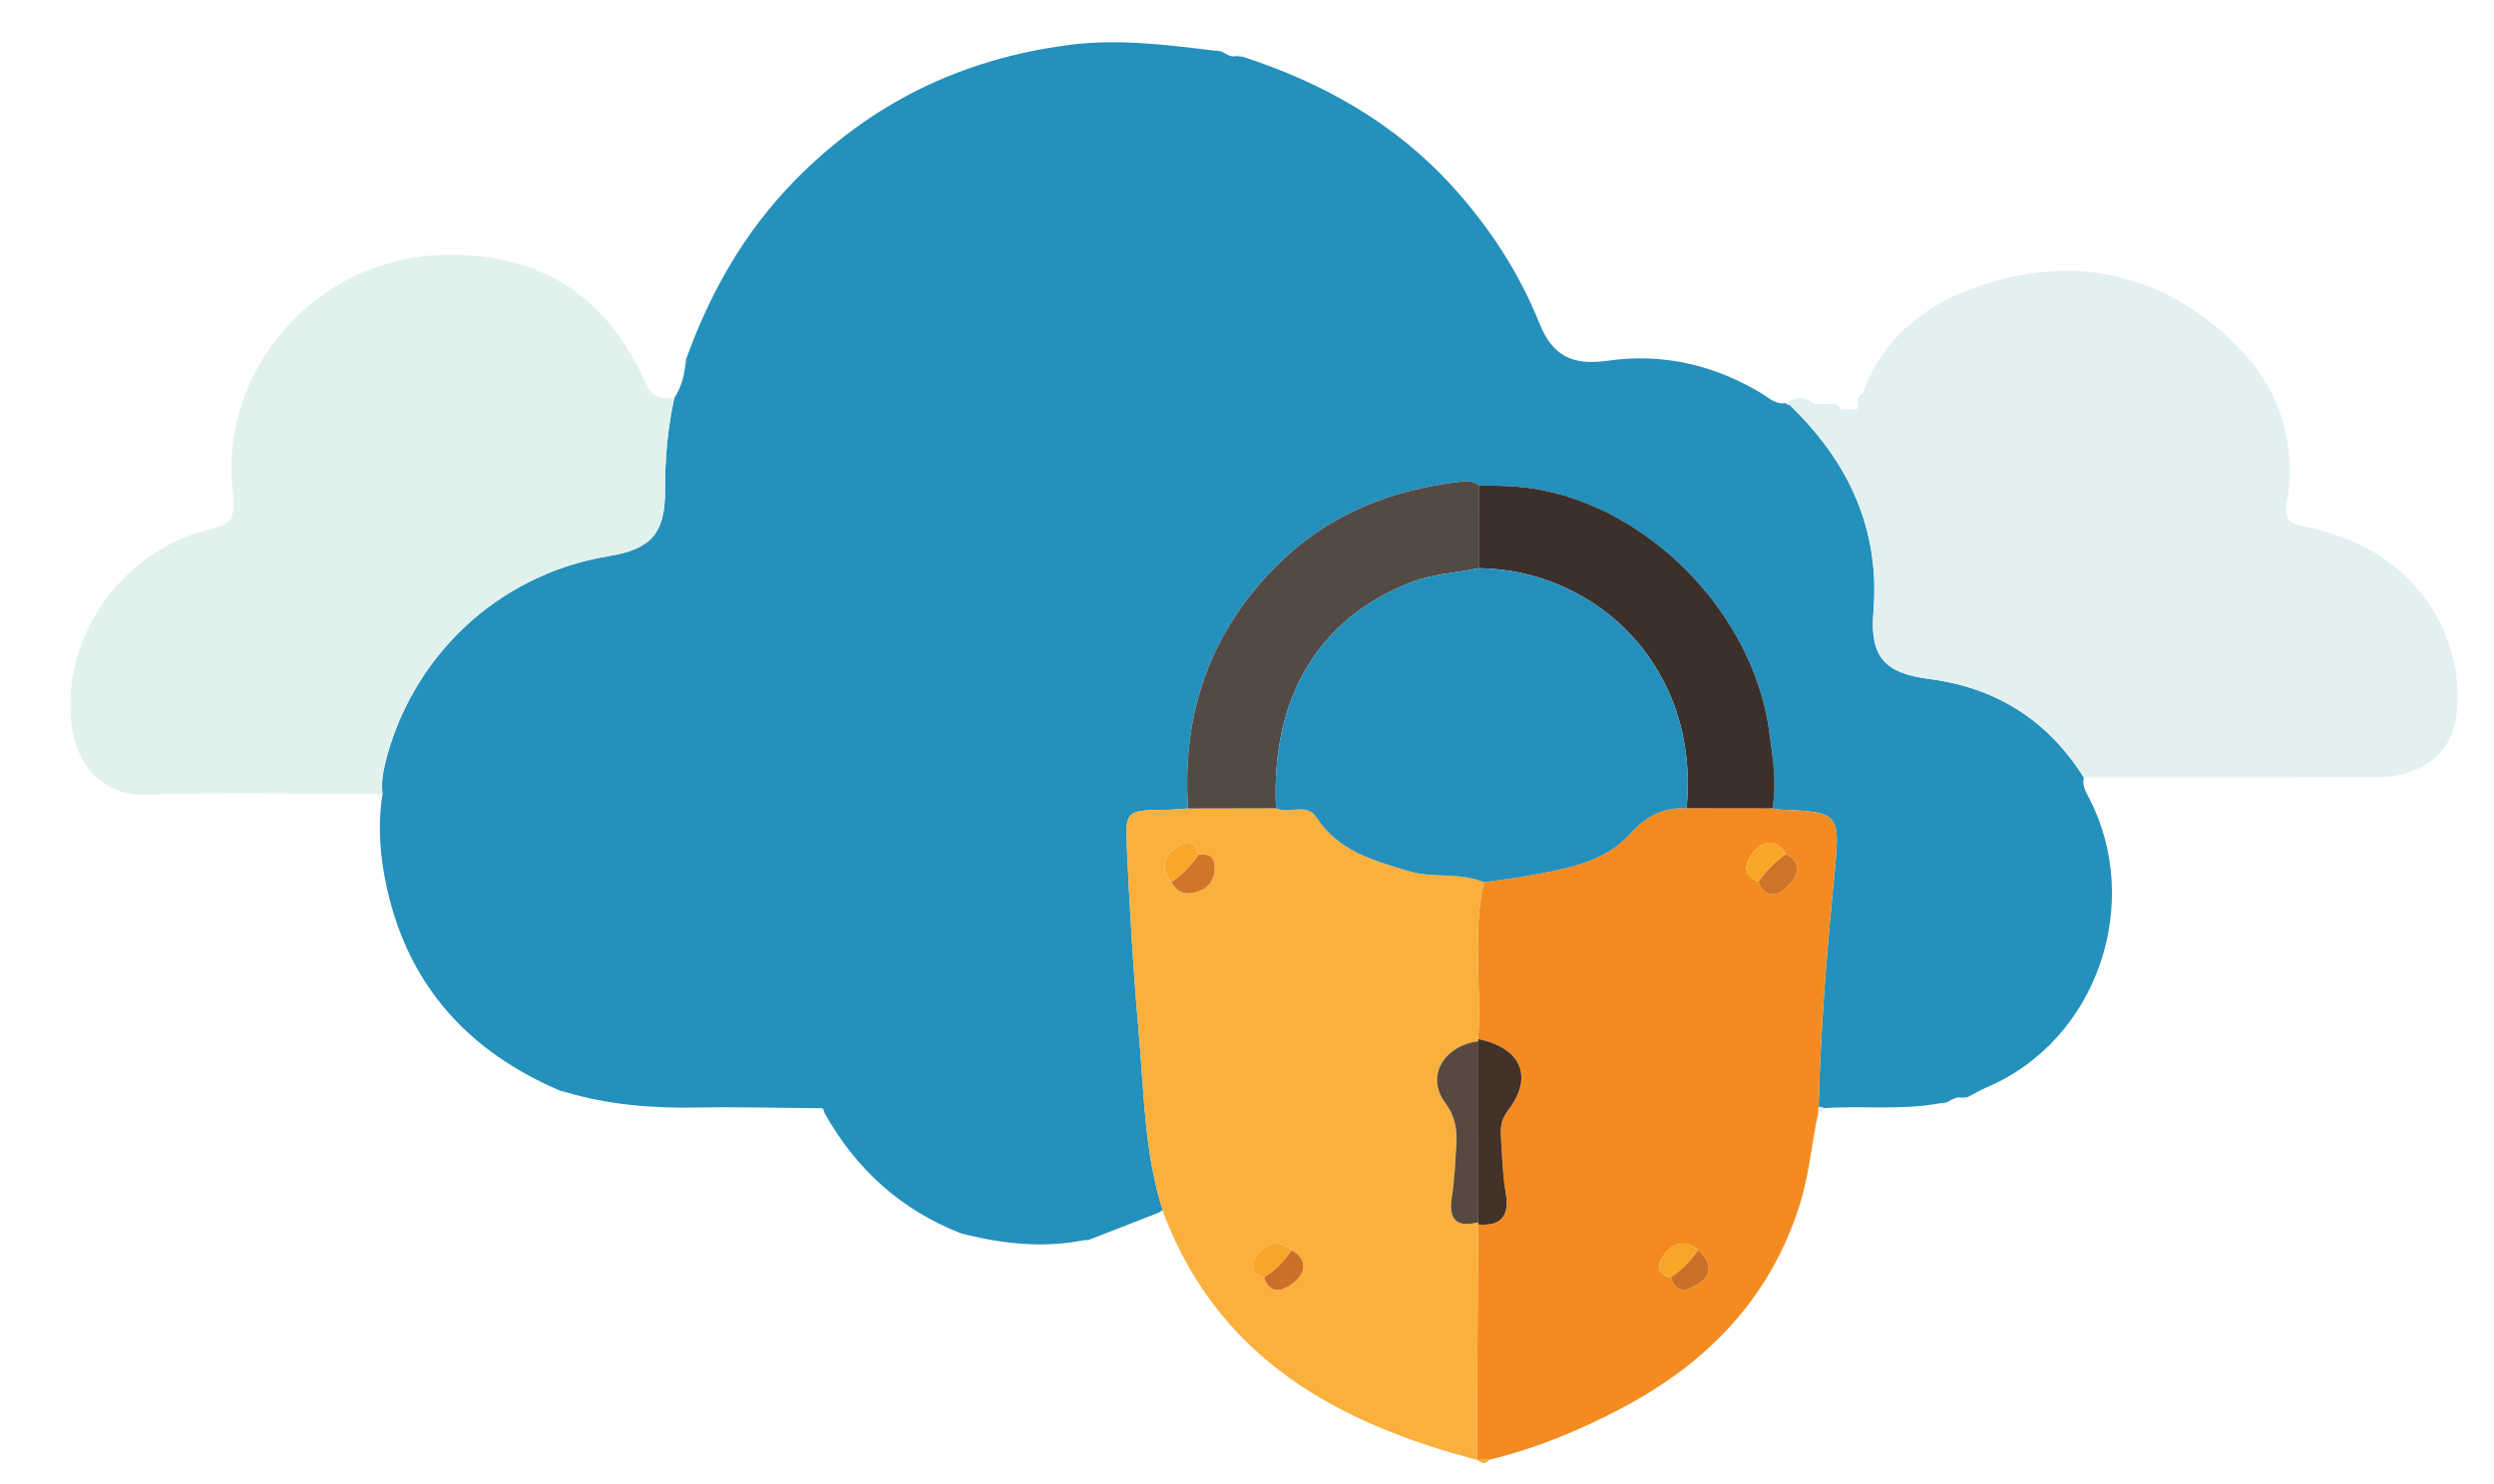 <?xml version="1.0" encoding="UTF-8" standalone="no"?>
<svg
   xmlns:dc="http://purl.org/dc/elements/1.1/"
   xmlns:cc="http://creativecommons.org/ns#"
   xmlns:rdf="http://www.w3.org/1999/02/22-rdf-syntax-ns#"
   xmlns:svg="http://www.w3.org/2000/svg"
   xmlns="http://www.w3.org/2000/svg"
   viewBox="0 0 579.332 344.888"
   height="344.888"
   width="579.332"
   xml:space="preserve"
   id="svg2"
   version="1.1"><defs
     id="defs6"><clipPath
       id="clipPath18"
       clipPathUnits="userSpaceOnUse"><path
         id="path16"
         d="M 0,258.666 H 434.499 V 0 H 0 Z" /></clipPath></defs><g
     transform="matrix(1.333,0,0,-1.333,0,344.888)"
     id="g10"><g
       id="g12"><g
         clip-path="url(#clipPath18)"
         id="g14"><g
           transform="translate(363.143,123.183)"
           id="g20"><path
             id="path22"
             style="fill:#2490bc;fill-opacity:1;fill-rule:nonzero;stroke:none"
             d="m 0,0 c -0.354,-1.367 0.33,-2.465 0.918,-3.596 9.326,-17.93 1.771,-42.002 -17.843,-50.389 -1.162,-0.497 -2.255,-1.156 -3.38,-1.739 -0.317,-0.029 -0.634,-0.059 -0.951,-0.088 -1.146,0.322 -1.931,-0.544 -2.879,-0.874 -0.317,-0.027 -0.635,-0.054 -0.952,-0.082 -6.664,-1.241 -13.415,-0.393 -20.112,-0.841 -0.34,0.085 -0.68,0.169 -1.021,0.253 0.308,13.484 1.415,26.921 2.724,40.329 1.047,10.729 1.037,11.036 -9.371,11.445 -0.471,0.018 -0.937,0.149 -1.402,0.226 0.813,4.475 0.032,8.877 -0.554,13.3 -2.969,22.424 -24.191,42.268 -45.891,42.867 -0.358,0.018 -0.717,0.036 -1.076,0.055 -1.222,0.035 -2.445,0.071 -3.667,0.106 -1.12,0.878 -2.447,0.701 -3.679,0.548 -11.658,-1.441 -22.184,-5.572 -30.736,-13.807 -12.203,-11.752 -17.372,-26.26 -16.226,-43.093 -1.268,-0.081 -2.536,-0.219 -3.805,-0.234 -6.999,-0.084 -7.185,-0.083 -6.858,-6.873 0.506,-10.495 1.08,-20.996 2.025,-31.458 0.957,-10.583 0.956,-21.318 4.247,-31.594 -0.232,0.033 -0.421,-0.042 -0.568,-0.225 -4.145,-1.615 -8.29,-3.231 -12.435,-4.846 -0.32,-0.02 -0.639,-0.041 -0.959,-0.061 -6.782,-1.313 -13.47,-0.64 -20.116,0.945 -0.323,0.077 -0.647,0.154 -0.97,0.231 -10.584,4.091 -18.469,11.247 -23.965,21.113 -0.056,0.553 -0.292,0.886 -0.914,0.752 -7.101,0.053 -14.205,0.251 -21.303,0.121 -7.72,-0.141 -15.314,0.462 -22.742,2.66 -0.324,0.079 -0.647,0.158 -0.971,0.237 -15.947,6.772 -26.477,18.2 -30.286,35.352 -1.197,5.393 -1.655,10.849 -0.76,16.353 -0.209,1.737 -0.017,3.407 0.395,5.133 4.355,18.226 19.131,33.119 39.049,36.388 7.379,1.21 9.813,3.986 9.788,11.481 -0.018,5.425 0.427,10.774 1.603,16.066 1.149,1.725 1.67,3.664 1.93,5.691 0.031,0.318 0.062,0.637 0.094,0.955 4.192,11.731 10.198,22.321 19.001,31.295 13.193,13.449 29.013,21.176 47.738,23.605 8.637,1.12 16.969,0.028 25.409,-0.986 0.319,-0.025 0.638,-0.05 0.957,-0.076 0.949,-0.319 1.727,-1.209 2.876,-0.858 0.318,-0.03 0.636,-0.06 0.954,-0.089 14.066,-4.575 26.592,-11.575 36.666,-22.673 6.451,-7.107 11.583,-14.985 15.153,-23.87 2.269,-5.649 5.709,-7.365 11.863,-6.487 9.577,1.367 18.558,-0.713 26.837,-5.697 1.357,-0.817 2.499,-2.014 4.282,-1.669 0.107,-0.265 0.301,-0.37 0.582,-0.314 10.231,-9.88 15.819,-21.572 14.625,-36.145 -0.638,-7.791 1.926,-10.645 9.709,-11.648 C -15.267,15.688 -6.276,9.987 0,0" /></g><g
           transform="translate(363.143,123.183)"
           id="g24"><path
             id="path26"
             style="fill:#e2f1ef;fill-opacity:1;fill-rule:nonzero;stroke:none"
             d="m 0,0 c -6.276,9.987 -15.267,15.688 -26.967,17.195 -7.783,1.003 -10.347,3.857 -9.709,11.648 1.194,14.573 -4.394,26.265 -14.624,36.145 1.404,0.056 2.809,0.112 4.213,0.168 0.633,-0.012 1.266,-0.025 1.898,-0.037 0.695,-1.108 1.818,-0.899 2.862,-0.932 0.32,-0.004 0.64,-0.008 0.96,-0.012 0.661,-0.978 1.294,-0.97 1.898,0.054 0.004,0.306 0.01,0.611 0.019,0.917 0.771,0.417 0.933,1.133 0.947,1.923 3.955,10.874 12.617,16.543 23.01,19.475 12.482,3.52 24.675,1.925 35.442,-5.63 C 31.371,72.899 37.782,62.228 35.34,47.629 35.016,45.691 35.353,44.418 37.772,43.93 41.96,43.086 46.03,41.784 49.839,39.679 60.338,33.878 66.409,22.293 64.894,10.615 64.071,4.274 58.675,0.07 51.116,0.048 34.078,-0.002 17.039,0.012 0,0" /></g><g
           transform="translate(117.5,189.344)"
           id="g28"><path
             id="path30"
             style="fill:#e1f1ee;fill-opacity:1;fill-rule:nonzero;stroke:none"
             d="m 0,0 c -1.176,-5.291 -1.621,-10.64 -1.603,-16.065 0.026,-7.495 -2.409,-10.271 -9.788,-11.482 -19.917,-3.268 -34.694,-18.162 -39.049,-36.388 -0.412,-1.725 -0.604,-3.395 -0.395,-5.133 -13.701,0.022 -27.414,0.408 -41.096,-0.085 -7.17,-0.259 -11.92,4.697 -12.957,11.317 -2.425,15.477 8.206,31.041 23.746,34.893 3.433,0.851 4.828,1.548 4.255,6.173 -2.672,21.582 14.327,40.861 35.923,41.679 17.355,0.657 29.228,-6.903 36.082,-22.522 C -3.681,-0.35 -2.01,-0.01 0,0" /></g><g
           transform="translate(311.216,109.855)"
           id="g32"><path
             id="path34"
             style="fill:#f48b20;fill-opacity:1;fill-rule:nonzero;stroke:none"
             d="M 0,0 C -1.736,2.742 -3.907,2.482 -5.646,0.314 -6.966,-1.333 -7.959,-3.58 -4.811,-4.808 -3.628,-7.941 -1.33,-7.207 0.238,-5.686 1.877,-4.094 3.18,-1.752 0,0 m -20.061,-73.786 c 0.957,-3.181 3.176,-2.21 4.839,-1.108 2.692,1.783 1.999,3.941 -0.058,5.893 -2.335,1.884 -4.444,1.255 -6.004,-0.918 -1.082,-1.505 -1.433,-3.295 1.223,-3.867 M -2.345,7.974 C -1.877,7.895 -1.411,7.765 -0.94,7.746 9.469,7.337 9.478,7.03 8.431,-3.698 7.122,-17.107 6.016,-30.544 5.708,-44.027 5.679,-44.394 5.651,-44.76 5.623,-45.126 4.493,-50.387 4.074,-55.778 2.457,-60.957 c -5.135,-16.447 -16.145,-27.752 -31.058,-35.619 -7.306,-3.854 -14.907,-7.028 -22.975,-8.964 -0.708,-0.02 -1.418,-0.042 -2.128,-0.064 0,0 -0.159,0.011 -0.157,0.012 0.076,13.674 0.151,27.346 0.224,41.019 4.094,-0.295 5.499,1.532 4.801,5.564 -0.535,3.096 -0.604,6.276 -0.81,9.423 -0.112,1.703 -0.082,3.213 1.162,4.828 4.566,5.926 2.412,10.936 -5.154,12.528 0.625,9.097 -1.028,18.277 0.998,27.323 2.609,0.372 5.233,0.66 7.823,1.135 6.373,1.168 13.112,2.299 17.564,7.197 2.971,3.267 5.855,4.708 9.94,4.571 4.99,-0.008 9.979,-0.015 14.968,-0.022" /></g><g
           transform="translate(204.113,104.979)"
           id="g36"><path
             id="path38"
             style="fill:#fab03d;fill-opacity:1;fill-rule:nonzero;stroke:none"
             d="m 0,0 c 1.273,-2.404 3.314,-2.275 5.326,-1.362 1.542,0.7 2.269,2.123 2.229,3.916 C 7.511,4.523 6.407,4.984 4.718,4.774 4.158,7.44 2.376,7.15 0.841,6.031 -1.337,4.443 -1.974,2.323 0,0 m 20.98,-64.123 c -2.319,1.858 -4.421,1.254 -5.99,-0.897 -1.082,-1.485 -1.478,-3.259 1.154,-3.878 1.15,-3.3 3.491,-2.275 5.144,-0.951 2.158,1.729 2.554,3.967 -0.308,5.726 m 32.487,4.426 c -0.074,-13.673 -0.149,-27.345 -0.225,-41.018 -24.164,6.354 -44.62,17.465 -54.345,42.347 -0.118,0.344 -0.237,0.689 -0.356,1.033 -3.291,10.277 -3.29,21.012 -4.247,31.594 -0.945,10.463 -1.519,20.963 -2.025,31.458 -0.327,6.791 -0.141,6.79 6.858,6.874 1.269,0.015 2.537,0.153 3.804,0.233 5.106,0.011 10.213,0.021 15.32,0.032 2.253,-1.043 5.336,1.066 7.076,-1.615 C 29.126,5.386 35.228,3.768 41.358,1.909 45.673,0.6 50.273,1.756 54.463,-0.031 52.437,-9.077 54.09,-18.257 53.465,-27.354 l 0.051,-0.376 c -6.087,-0.854 -9.177,-6.133 -5.803,-10.724 1.82,-2.475 2.138,-4.788 1.957,-7.482 -0.202,-3 -0.311,-6.023 -0.783,-8.984 -0.626,-3.926 0.788,-5.341 4.623,-4.384 z" /></g><g
           transform="translate(316.055,188.34)"
           id="g40"><path
             id="path42"
             style="fill:#e1f1ee;fill-opacity:1;fill-rule:nonzero;stroke:none"
             d="M 0,0 C -1.404,-0.056 -2.808,-0.112 -4.213,-0.168 -4.494,-0.224 -4.688,-0.12 -4.796,0.146 -3.159,1.353 -1.557,1.419 0,0" /></g><g
           transform="translate(320.816,187.37)"
           id="g44"><path
             id="path46"
             style="fill:#e1f1ee;fill-opacity:1;fill-rule:nonzero;stroke:none"
             d="M 0,0 C -1.045,0.033 -2.168,-0.175 -2.862,0.932 -1.804,0.94 -0.68,1.151 0,0" /></g><g
           transform="translate(324.64,190.253)"
           id="g48"><path
             id="path50"
             style="fill:#e1f1ee;fill-opacity:1;fill-rule:nonzero;stroke:none"
             d="M 0,0 C -0.013,-0.79 -0.175,-1.507 -0.947,-1.923 -0.942,-1.129 -0.787,-0.409 0,0" /></g><g
           transform="translate(323.674,187.412)"
           id="g52"><path
             id="path54"
             style="fill:#e1f1ee;fill-opacity:1;fill-rule:nonzero;stroke:none"
             d="M 0,0 C -0.604,-1.024 -1.237,-1.032 -1.898,-0.054 -1.265,-0.036 -0.632,-0.018 0,0" /></g><g
           transform="translate(257.512,4.251)"
           id="g56"><path
             id="path58"
             style="fill:#fab03d;fill-opacity:1;fill-rule:nonzero;stroke:none"
             d="M 0,0 C 0.71,0.022 1.42,0.043 2.128,0.064 1.439,-0.664 0.733,-0.796 0,0" /></g><g
           transform="translate(212.629,249.829)"
           id="g60"><path
             id="path62"
             style="fill:#e1f1ee;fill-opacity:1;fill-rule:nonzero;stroke:none"
             d="M 0,0 C -0.319,0.025 -0.638,0.05 -0.958,0.075 -0.603,0.505 -0.287,0.438 0,0" /></g><g
           transform="translate(216.459,248.881)"
           id="g64"><path
             id="path66"
             style="fill:#e1f1ee;fill-opacity:1;fill-rule:nonzero;stroke:none"
             d="M 0,0 C -0.318,0.03 -0.636,0.06 -0.954,0.09 -0.594,0.512 -0.28,0.437 0,0" /></g><g
           transform="translate(119.524,195.99)"
           id="g68"><path
             id="path70"
             style="fill:#e1f1ee;fill-opacity:1;fill-rule:nonzero;stroke:none"
             d="m 0,0 c -0.031,-0.318 -0.062,-0.636 -0.093,-0.955 -0.077,0.232 -0.183,0.46 -0.211,0.697 C -0.312,-0.185 -0.107,-0.087 0,0" /></g><g
           transform="translate(97.711,68.572)"
           id="g72"><path
             id="path74"
             style="fill:#e1f1ee;fill-opacity:1;fill-rule:nonzero;stroke:none"
             d="M 0,0 C 0.324,-0.079 0.648,-0.158 0.971,-0.237 0.525,-0.661 0.22,-0.504 0,0" /></g><g
           transform="translate(341.887,67.372)"
           id="g76"><path
             id="path78"
             style="fill:#e2f1ef;fill-opacity:1;fill-rule:nonzero;stroke:none"
             d="M 0,0 C 0.317,0.029 0.634,0.058 0.951,0.087 0.671,-0.347 0.358,-0.421 0,0" /></g><g
           transform="translate(338.056,66.416)"
           id="g80"><path
             id="path82"
             style="fill:#e2f1ef;fill-opacity:1;fill-rule:nonzero;stroke:none"
             d="M 0,0 C 0.317,0.027 0.635,0.055 0.952,0.082 0.67,-0.354 0.356,-0.424 0,0" /></g><g
           transform="translate(142.727,65.553)"
           id="g84"><path
             id="path86"
             style="fill:#e1f1ee;fill-opacity:1;fill-rule:nonzero;stroke:none"
             d="M 0,0 C 0.621,0.134 0.858,-0.199 0.913,-0.752 0.609,-0.501 0.304,-0.251 0,0" /></g><g
           transform="translate(316.838,64.729)"
           id="g88"><path
             id="path90"
             style="fill:#e2f1ef;fill-opacity:1;fill-rule:nonzero;stroke:none"
             d="M 0,0 C 0.028,0.366 0.057,0.733 0.085,1.099 0.425,1.015 0.765,0.93 1.105,0.846 0.737,0.564 0.368,0.282 0,0" /></g><g
           transform="translate(202.654,47.644)"
           id="g92"><path
             id="path94"
             style="fill:#e1f1ee;fill-opacity:1;fill-rule:nonzero;stroke:none"
             d="M 0,0 C 0.119,-0.344 0.237,-0.689 0.356,-1.033 0.048,-0.764 -0.26,-0.494 -0.568,-0.224 -0.421,-0.041 -0.232,0.033 0,0" /></g><g
           transform="translate(167.606,43.689)"
           id="g96"><path
             id="path98"
             style="fill:#e1f1ee;fill-opacity:1;fill-rule:nonzero;stroke:none"
             d="M 0,0 C 0.324,-0.077 0.647,-0.154 0.97,-0.231 0.526,-0.662 0.221,-0.508 0,0" /></g><g
           transform="translate(188.692,42.513)"
           id="g100"><path
             id="path102"
             style="fill:#e1f1ee;fill-opacity:1;fill-rule:nonzero;stroke:none"
             d="M 0,0 C 0.32,0.02 0.64,0.04 0.96,0.061 0.666,-0.38 0.349,-0.436 0,0" /></g><g
           transform="translate(222.365,117.835)"
           id="g104"><path
             id="path106"
             style="fill:#534a45;fill-opacity:1;fill-rule:nonzero;stroke:none"
             d="m 0,0 c -5.108,-0.011 -10.215,-0.021 -15.321,-0.032 -1.144,16.833 4.024,31.342 16.227,43.093 8.553,8.236 19.079,12.366 30.737,13.808 1.231,0.152 2.558,0.33 3.678,-0.549 C 35.318,51.5 35.316,46.68 35.314,41.86 31.439,41.013 27.436,40.895 23.658,39.441 7.435,33.198 -0.932,19.321 0,0" /></g><g
           transform="translate(257.678,159.695)"
           id="g108"><path
             id="path110"
             style="fill:#3c302b;fill-opacity:1;fill-rule:nonzero;stroke:none"
             d="m 0,0 c 0.002,4.82 0.005,9.639 0.007,14.459 1.223,-0.034 2.445,-0.07 3.668,-0.106 0.359,-0.018 0.717,-0.036 1.076,-0.054 21.7,-0.599 42.922,-20.442 45.891,-42.867 0.586,-4.423 1.367,-8.824 0.554,-13.3 -4.993,0.009 -9.982,0.016 -14.971,0.023 C 38.579,-17.474 20.749,-0.292 0,0" /></g><g
           transform="translate(262.429,173.994)"
           id="g112"><path
             id="path114"
             style="fill:#534a45;fill-opacity:1;fill-rule:nonzero;stroke:none"
             d="M 0,0 C -0.359,0.018 -0.717,0.036 -1.076,0.054 -0.717,0.037 -0.359,0.018 0,0" /></g><g
           transform="translate(257.678,159.695)"
           id="g116"><path
             id="path118"
             style="fill:#258fbb;fill-opacity:1;fill-rule:nonzero;stroke:none"
             d="m 0,0 c 20.749,-0.292 38.579,-17.474 36.225,-41.845 -4.086,0.137 -6.969,-1.303 -9.94,-4.571 -4.453,-4.897 -11.192,-6.028 -17.564,-7.197 -2.59,-0.474 -5.215,-0.762 -7.824,-1.135 -4.19,1.788 -8.789,0.632 -13.105,1.941 -6.13,1.858 -12.231,3.476 -16.031,9.332 -1.739,2.681 -4.822,0.571 -7.075,1.615 -0.932,19.32 7.436,33.198 23.659,39.441 C -7.877,-0.965 -3.875,-0.847 0,0" /></g><g
           transform="translate(257.578,77.625)"
           id="g120"><path
             id="path122"
             style="fill:#433228;fill-opacity:1;fill-rule:nonzero;stroke:none"
             d="m 0,0 c 7.565,-1.592 9.72,-6.602 5.154,-12.528 -1.245,-1.616 -1.274,-3.126 -1.163,-4.828 0.206,-3.147 0.275,-6.327 0.811,-9.423 0.698,-4.033 -0.707,-5.859 -4.801,-5.565 0.001,0 0.044,0.394 0.044,0.394 0.002,10.524 0.004,21.049 0.006,31.573 z" /></g><g
           transform="translate(311.216,109.855)"
           id="g124"><path
             id="path126"
             style="fill:#cf7328;fill-opacity:1;fill-rule:nonzero;stroke:none"
             d="M 0,0 C 3.18,-1.752 1.877,-4.094 0.238,-5.686 -1.33,-7.207 -3.628,-7.941 -4.81,-4.808 -3.488,-2.924 -1.887,-1.319 0,0" /></g><g
           transform="translate(311.216,109.855)"
           id="g128"><path
             id="path130"
             style="fill:#f9a528;fill-opacity:1;fill-rule:nonzero;stroke:none"
             d="M 0,0 C -1.887,-1.319 -3.488,-2.924 -4.81,-4.808 -7.959,-3.58 -6.966,-1.333 -5.646,0.314 -3.907,2.482 -1.736,2.742 0,0" /></g><g
           transform="translate(291.155,36.069)"
           id="g132"><path
             id="path134"
             style="fill:#f9a528;fill-opacity:1;fill-rule:nonzero;stroke:none"
             d="M 0,0 C -2.656,0.572 -2.305,2.362 -1.224,3.867 0.336,6.04 2.445,6.669 4.781,4.785 3.496,2.881 1.896,1.293 0,0" /></g><g
           transform="translate(291.155,36.069)"
           id="g136"><path
             id="path138"
             style="fill:#cc7028;fill-opacity:1;fill-rule:nonzero;stroke:none"
             d="M 0,0 C 1.896,1.293 3.496,2.881 4.781,4.785 6.838,2.833 7.53,0.675 4.839,-1.108 3.176,-2.21 0.956,-3.181 0,0" /></g><g
           transform="translate(257.629,77.248)"
           id="g140"><path
             id="path142"
             style="fill:#574940;fill-opacity:1;fill-rule:nonzero;stroke:none"
             d="m 0,0 c -0.002,-10.525 -0.004,-21.049 -0.006,-31.574 -3.835,-0.956 -5.249,0.458 -4.623,4.384 0.472,2.962 0.58,5.984 0.782,8.985 0.182,2.694 -0.137,5.007 -1.956,7.482 C -9.177,-6.133 -6.087,-0.853 0,0" /></g><g
           transform="translate(208.831,109.753)"
           id="g144"><path
             id="path146"
             style="fill:#d17628;fill-opacity:1;fill-rule:nonzero;stroke:none"
             d="M 0,0 C 1.688,0.21 2.793,-0.251 2.837,-2.22 2.877,-4.012 2.15,-5.436 0.608,-6.136 -1.404,-7.049 -3.445,-7.178 -4.719,-4.773 -2.852,-3.473 -1.234,-1.926 0,0" /></g><g
           transform="translate(225.092,40.856)"
           id="g148"><path
             id="path150"
             style="fill:#cc7028;fill-opacity:1;fill-rule:nonzero;stroke:none"
             d="M 0,0 C 2.863,-1.759 2.467,-3.997 0.309,-5.725 -1.345,-7.05 -3.685,-8.075 -4.835,-4.774 -2.855,-3.555 -1.283,-1.924 0,0" /></g><g
           transform="translate(225.092,40.856)"
           id="g152"><path
             id="path154"
             style="fill:#f9a528;fill-opacity:1;fill-rule:nonzero;stroke:none"
             d="m 0,0 c -1.283,-1.924 -2.855,-3.555 -4.835,-4.774 -2.632,0.618 -2.237,2.392 -1.154,3.877 C -4.421,1.254 -2.319,1.858 0,0" /></g><g
           transform="translate(208.831,109.753)"
           id="g156"><path
             id="path158"
             style="fill:#faa729;fill-opacity:1;fill-rule:nonzero;stroke:none"
             d="m 0,0 c -1.234,-1.926 -2.852,-3.473 -4.719,-4.773 -1.973,2.322 -1.336,4.442 0.841,6.03 C -2.343,2.376 -0.56,2.666 0,0" /></g></g></g></g></svg>